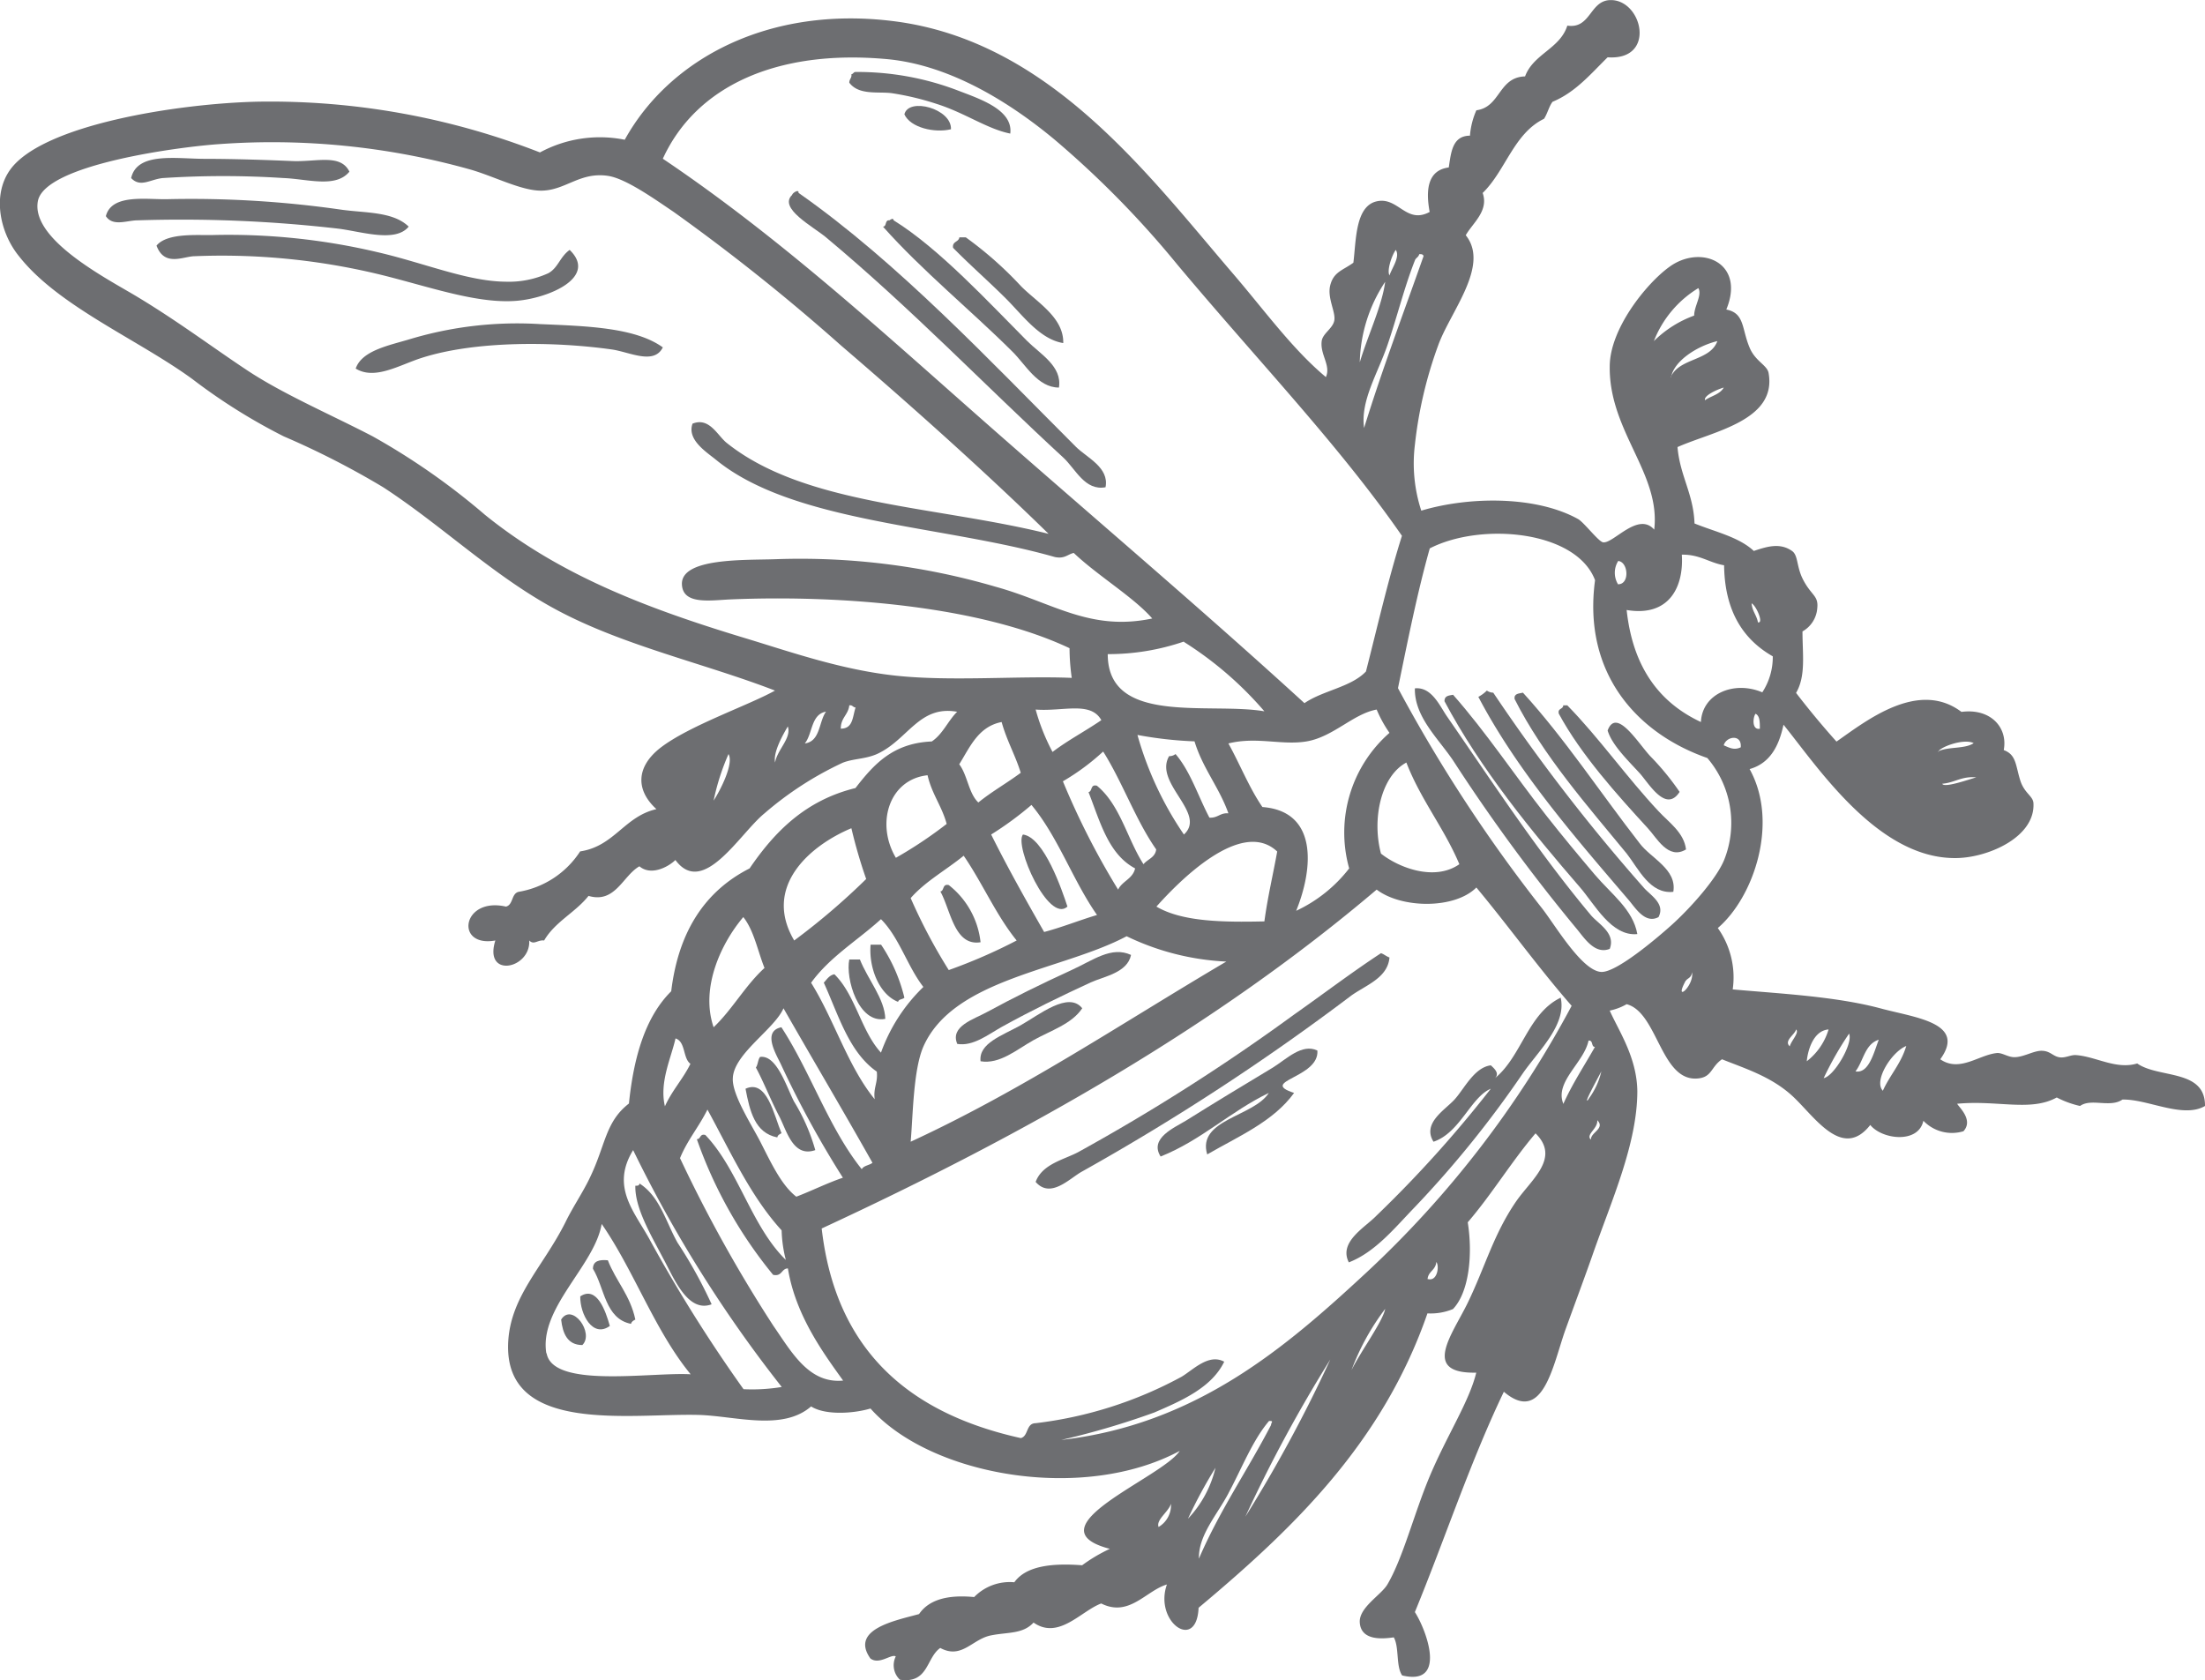 <?xml version="1.0" encoding="UTF-8"?> <svg xmlns="http://www.w3.org/2000/svg" viewBox="0 0 189.32 144.27"><defs><style>.cls-1{fill:#6d6e71;fill-rule:evenodd;}</style></defs><g id="Слой_2" data-name="Слой 2"><g id="Слой_1-2" data-name="Слой 1"><path class="cls-1" d="M86.74,11.47c-2-.4-3.9-1.79-6.36-2.56A23.69,23.69,0,0,0,76.56,8c-1.17-.15-2.82.2-3.64-.9,0-.33.23-.39.18-.73.15,0,.18-.19.36-.19a24.11,24.11,0,0,1,8.91,1.64C84.2,8.52,87,9.46,86.74,11.47Z"></path><path class="cls-1" d="M81.65,11.1c-1.42.34-3.48-.14-4-1.28C78,8.33,81.73,9.33,81.65,11.1Z"></path><path class="cls-1" d="M30,14.74c-1.17,1.43-3.58.63-5.64.55a79.79,79.79,0,0,0-10.38,0c-1.07.1-1.92.85-2.72,0,.52-2.27,3.87-1.65,6.36-1.65s5.39.1,7.47.19S29.24,13.18,30,14.74Z"></path><path class="cls-1" d="M94.92,41.84c-1.78.33-2.58-1.59-3.63-2.55-6.69-6.16-13-12.76-20.37-18.91-1.1-.92-4.11-2.5-2.91-3.64,0-.15.6-.55.55-.18C77.11,22.55,85,31,92.38,38.37,93.3,39.29,95.26,40.14,94.92,41.84Z"></path><path class="cls-1" d="M35.09,19.46c-1.13,1.39-4,.44-6,.18a117.44,117.44,0,0,0-17.27-.72c-.92,0-2.13.56-2.73-.36.51-2,3.69-1.38,5.45-1.46A90.33,90.33,0,0,1,29.27,18C31.37,18.3,33.74,18.15,35.09,19.46Z"></path><path class="cls-1" d="M90.92,33.28c-1.84,0-2.88-2-4-3.09-3.53-3.52-7.72-6.92-11.11-10.73.35,0,.14-.59.55-.54.17-.11.33-.22.37,0C80.65,21.35,84.92,26,88.2,29.29,89.32,30.41,91.21,31.45,90.92,33.28Z"></path><path class="cls-1" d="M48.91,21.46c2.43,2.35-1.78,4.14-4.55,4.37-3.13.26-6.9-1-10.73-2A57.48,57.48,0,0,0,16.72,22c-.95,0-2.6.95-3.28-.91.94-1.15,3.7-.86,4.91-.91a55.58,55.58,0,0,1,14,1.46c4.06.93,7.78,2.53,11.09,2.55a8.17,8.17,0,0,0,3.64-.73C47.92,23,48.07,22.06,48.91,21.46Z"></path><path class="cls-1" d="M91.29,29.46c-2-.32-3.46-2.36-4.91-3.81s-3.13-2.92-4.55-4.37c-.09-.57.49-.48.54-.9h.55a31.84,31.84,0,0,1,4.73,4.18C89,25.94,91.34,27.24,91.29,29.46Z"></path><path class="cls-1" d="M56.91,29.83c-.76,1.53-2.85.4-4.37.18-4.89-.69-11.72-.77-16.36.73-1.9.61-4,1.92-5.64.91.54-1.58,2.94-2,4.73-2.55a32,32,0,0,1,11.09-1.27C50.2,28,54.51,28.09,56.91,29.83Z"></path><path class="cls-1" d="M121.48,59.11c1.42-.15,2.12,1.47,2.73,2.37,4,5.79,7.83,11.66,12.37,17.09.64.77,2.16,1.54,1.63,2.91-1.32.52-2.22-1-2.91-1.81A152.87,152.87,0,0,1,124.76,65.3C123.47,63.39,121.43,61.54,121.48,59.11Z"></path><path class="cls-1" d="M142.4,78.75c-1.15.62-2-.81-2.55-1.45-4.45-5.21-9.53-11-12.92-17.46a3.07,3.07,0,0,0,.73-.54,1,1,0,0,0,.55.18,159.34,159.34,0,0,0,12.91,16.73C141.71,76.89,143,77.59,142.4,78.75Z"></path><path class="cls-1" d="M143.67,76.58c-2,.23-3-2-4-3.28-3.28-4-7.17-8.39-9.63-13.28-.06-.48.38-.46.72-.54,3.64,4,6.66,8.62,10,12.91C141.71,73.69,144,74.62,143.67,76.58Z"></path><path class="cls-1" d="M140.58,80.21c-2.22.22-3.67-2.57-4.91-4-4.13-4.77-8.56-10.18-11.65-16,0-.48.38-.48.74-.55,2.85,3.23,5.27,6.9,8,10.37,1.36,1.73,2.77,3.43,4.18,5.09S140.21,78.1,140.58,80.21Z"></path><path class="cls-1" d="M144.76,72.94c-1.53.93-2.51-1-3.28-1.82-2.65-2.89-5.72-6.29-7.64-9.83-.13-.49.37-.36.38-.72h.35c2.77,2.84,5.06,6.13,7.83,9.09C143.29,70.62,144.59,71.49,144.76,72.94Z"></path><path class="cls-1" d="M144.21,68c-1.19,1.85-2.66-.77-3.45-1.63-1.08-1.17-2.36-2.42-2.73-3.64.74-2,2.56,1,3.64,2.18A22.72,22.72,0,0,1,144.21,68Z"></path><path class="cls-1" d="M91.65,77.85c-1.63,1.48-4.59-5.25-3.82-6.19C89.65,71.89,91.2,76.48,91.65,77.85Z"></path><path class="cls-1" d="M81.46,76a7.22,7.22,0,0,1,2.73,4.91c-2.25.36-2.56-2.75-3.45-4.36C81.09,76.5,80.89,75.87,81.46,76Z"></path><path class="cls-1" d="M75.65,81.12a14,14,0,0,1,2,4.55c-.14.16-.49.11-.54.36-1.66-.65-2.53-3-2.36-4.91Z"></path><path class="cls-1" d="M97.11,82c-.31,1.53-2.31,1.84-3.46,2.36-2.6,1.2-5.07,2.4-7.64,3.82-1.16.65-2.46,1.69-3.82,1.46-.65-1.53,1.47-2.13,2.54-2.73C87.1,85.63,89.17,84.6,92,83.3,93.85,82.46,95.42,81.22,97.11,82Z"></path><path class="cls-1" d="M119.3,82.22c-.15,1.75-2,2.36-3.28,3.27a201.79,201.79,0,0,1-23.1,15.1c-1.06.57-2.71,2.39-4,.9.57-1.54,2.41-1.9,3.64-2.55a173.24,173.24,0,0,0,18.55-11.82c2.53-1.78,4.9-3.59,7.46-5.27C118.84,81.94,119,82.11,119.3,82.22Z"></path><path class="cls-1" d="M73.83,82.39c.66,1.68,2.14,3.39,2.18,5.1-2.31.45-3.43-3.48-3.09-5.1Z"></path><path class="cls-1" d="M128,93.49c-1.72.72-2.64,3.79-4.92,4.55-1-1.6,1-2.73,1.82-3.64s1.68-2.74,3.1-2.92c.28.26.78.68.36,1.1,2.3-1.88,2.82-5.55,5.64-6.91.53,2.36-2,4.66-3.28,6.54a90.13,90.13,0,0,1-9.27,11.47c-1.7,1.76-3.37,3.84-5.64,4.72-.9-1.76,1.4-3,2.36-4A103.12,103.12,0,0,0,128,93.49Z"></path><path class="cls-1" d="M92.92,86.58c-.89,1.35-2.72,1.92-4.17,2.73s-2.91,2.1-4.56,1.82c-.18-1.56,1.88-2.21,3.46-3.1S91.74,85.09,92.92,86.58Z"></path><path class="cls-1" d="M70,98.76c-1.92.67-2.46-1.7-3.1-2.91-.74-1.42-1.36-3-2-4.18.18-.24.17-.68.36-.91,1.42-.2,2.25,2.52,2.91,3.82A16.56,16.56,0,0,1,70,98.76Z"></path><path class="cls-1" d="M67.1,97.31c-.16.08-.33.16-.36.36-1.93-.38-2.36-2.25-2.73-4.18C65.86,92.64,66.45,95.77,67.1,97.31Z"></path><path class="cls-1" d="M61.1,112c-2.09.78-3.29-2.37-4.19-4-1-1.92-2.41-4.27-2.36-6.18.21,0,.32,0,.36-.19,1.75,1.11,2.28,3.35,3.27,5.09A39.08,39.08,0,0,1,61.1,112Z"></path><path class="cls-1" d="M52.19,108.22c.69,1.79,1.92,3,2.36,5.09-.17.09-.33.17-.37.37-2.23-.44-2.26-3.07-3.27-4.73C50.91,108.28,51.45,108.15,52.19,108.22Z"></path><path class="cls-1" d="M52.36,113.86c-1.47,1.06-2.56-1-2.54-2.54C51.24,110.38,52,112.57,52.36,113.86Z"></path><path class="cls-1" d="M50,115.5c-1.28,0-1.69-1-1.82-2.19C49.12,111.82,51.05,114.47,50,115.5Z"></path><path class="cls-1" d="M111.11,93.85c-1.78,2.46-4.77,3.72-7.46,5.28-.9-3,4-3.24,5.29-5.28-3.32,1.6-5.78,4.06-9.29,5.46-1-1.57,1.2-2.48,2.19-3.09,2.57-1.61,4.88-3,7.45-4.55,1.2-.75,2.5-2.09,3.82-1.46C113.29,92.57,108,92.83,111.11,93.85Z"></path><path class="cls-1" d="M101.29,124.59c-8.31,4.46-21.4,2.15-26.55-3.64-1.48.44-3.89.59-5.1-.18-2.46,2.14-6.52.82-9.64.73-5.83-.16-16.71,1.73-16.37-6.19.18-4,3-6.52,4.92-10.36.65-1.34,1.58-2.68,2.18-4C52,98.26,52,96.31,54,94.76c.41-4,1.41-7.44,3.63-9.64.62-5.14,2.91-8.61,6.73-10.55,2.16-3.17,4.81-5.85,9.09-6.9,1.55-2,3.19-3.86,6.55-4,.95-.63,1.39-1.77,2.18-2.55-3.29-.59-4.22,2.43-6.91,3.64-1,.43-2,.38-2.9.73a28.83,28.83,0,0,0-6.74,4.36c-2.12,1.73-5.25,7.23-7.64,4-.63.61-2.1,1.38-3.09.54-1.42.8-2.07,3.22-4.37,2.54-1.12,1.42-2.88,2.22-3.81,3.83-.57-.07-.87.42-1.28,0,.13,2.46-3.94,3.28-2.91,0-3.51.63-2.87-3.77.91-2.91.64-.15.45-1.13,1.1-1.27a7.84,7.84,0,0,0,5.27-3.47c2.94-.44,3.79-3,6.55-3.63-1.82-1.66-1.73-3.66.36-5.28,2.49-1.91,7.55-3.63,9.82-4.9-6-2.32-13-3.85-18.73-6.92C42.39,49.48,38,45.16,32.9,41.84a71.27,71.27,0,0,0-8.54-4.37,49.85,49.85,0,0,1-7.83-4.91C11.85,29.14,5,26.3,1.63,22,0,20-.71,16.75.89,14.55,3.7,10.7,15.3,8.88,22.17,8.73a63.64,63.64,0,0,1,24.19,4.36A10.82,10.82,0,0,1,53.64,12C57.51,5,66.07.47,76.74,1.82,90.05,3.5,98.5,14.91,105.84,23.47c2.7,3.14,5.12,6.51,8,8.91.45-1-.51-1.92-.36-3.09.09-.68,1-1.1,1.09-1.82s-.6-1.87-.37-2.91c.28-1.22,1.08-1.33,2-2,.24-1.88.15-4.85,2-5.27s2.53,2,4.55.91c-.36-1.94-.15-3.59,1.64-3.82.2-1.31.31-2.72,1.82-2.73a6.64,6.64,0,0,1,.55-2.18c2.08-.27,1.88-2.84,4.18-2.91.72-1.94,3-2.37,3.63-4.36,2,.3,1.92-2.11,3.64-2.19,2.79-.13,4.07,5.21-.18,4.91-1.44,1.41-2.75,3-4.73,3.82-.31.41-.43,1-.73,1.46-2.6,1.26-3.3,4.46-5.27,6.37.55,1.55-.88,2.6-1.45,3.63,2.09,2.61-1.33,6.56-2.37,9.46a36.17,36.17,0,0,0-2,8.55,13.06,13.06,0,0,0,.55,5.64c4.15-1.24,9.88-1.27,13.46.72.52.29,1.8,2,2.17,2,.89.09,3-2.66,4.37-1.09.57-4.83-3.88-8.43-3.82-14,0-3.25,3.15-7.13,5.09-8.54,2.68-2,6.6-.43,4.92,3.64,1.59.31,1.31,1.64,2,3.27.48,1.17,1.51,1.5,1.63,2.18.73,4.09-4.76,5-7.82,6.36.21,2.48,1.37,4,1.46,6.56,1.77.72,3.81,1.16,5.09,2.36,1.09-.36,2.23-.74,3.28,0,.53.37.38,1.28.9,2.36.73,1.48,1.39,1.44,1.27,2.55a2.49,2.49,0,0,1-1.27,2c0,2,.3,3.82-.55,5.28q1.66,2.16,3.47,4.18c2.5-1.74,7-5.36,10.73-2.55,2.51-.33,4,1.35,3.63,3.28,1.12.41,1,1.35,1.46,2.73.37,1,1.05,1.23,1.09,1.82.17,2.9-3.83,4.66-6.55,4.72-6.72.16-11.9-7.72-14.91-11.45-.39,1.85-1.17,3.32-2.91,3.81,2.54,4.57.37,11-2.73,13.65a7.31,7.31,0,0,1,1.28,5.27c3.95.36,8.83.59,12.73,1.64,2.92.79,7.37,1.22,5.09,4.36,1.68,1.16,3.33-.41,4.91-.54.46,0,.92.36,1.45.36.81,0,1.67-.57,2.37-.55s.92.44,1.45.55,1-.21,1.46-.18c1.73.12,3.45,1.27,5.27.72,1.85,1.3,5.85.46,5.82,3.65-1.89,1.11-4.94-.61-7.09-.55-1.06.73-2.68-.14-3.64.55a8.28,8.28,0,0,1-2-.73c-2.24,1.24-5.08.21-8.55.54.16.3,1.42,1.4.54,2.36a3.4,3.4,0,0,1-3.44-.9c-.43,2-3.56,1.61-4.56.36-2.35,3-4.69-.58-6.55-2.36s-4.2-2.48-6.18-3.28c-.94.64-.85,1.5-2,1.64-3.26.4-3.49-5.67-6.19-6.37a4.87,4.87,0,0,1-1.45.55c.76,1.72,2.33,4,2.37,6.91,0,4.49-2.19,9.34-3.82,14-.66,1.89-1.45,4-2.37,6.54-1.06,3-1.91,8.13-5.27,5.28-2.88,6-5.06,12.64-7.64,18.92,1,1.56,2.8,6.38-1.09,5.44-.55-.78-.24-2.42-.72-3.27-.8.11-2.81.37-2.92-1.27-.09-1.29,1.82-2.35,2.37-3.27,1.35-2.3,2.28-6.06,3.63-9.28,1.46-3.48,3.4-6.43,4-8.91-4.76.1-2.06-3.26-.73-6,1.51-3.12,2.22-5.9,4.17-8.73,1.32-1.89,3.79-3.71,1.65-5.82-2.06,2.42-3.75,5.23-5.82,7.64.44,2.76.12,6-1.27,7.45a5,5,0,0,1-2.19.37c-3.85,11.11-11.49,18.45-19.65,25.28-.17,3.82-3.85,1.2-2.72-2-1.8.53-3.24,2.84-5.64,1.63-1.73.64-3.65,3.15-5.81,1.64-.92,1-2.2.81-3.65,1.1-1.61.31-2.51,2.08-4.36,1.08-1.22.85-1,3.08-3.46,2.73a1.7,1.7,0,0,1-.36-2c-.36-.26-1.42.76-2.18.17-1.79-2.53,2.24-3.27,4.18-3.81.84-1.23,2.44-1.68,4.73-1.46a4.27,4.27,0,0,1,3.45-1.27c1-1.4,3.21-1.66,5.82-1.46A13.77,13.77,0,0,1,95.29,133C88.35,131.18,99.79,126.9,101.29,124.59ZM101.1,22.74A82.42,82.42,0,0,0,90.56,12c-3.69-3.07-8.86-6.4-14.37-6.92-9.54-.88-16.45,2.36-19.28,8.55,10.11,6.8,19,15,28,22.92S103.13,52.27,112,60.38c1.58-1.09,4-1.37,5.28-2.72,1-3.91,1.91-7.91,3.09-11.65C115,38.26,108.15,31.15,101.1,22.74ZM72.19,29.65A173.37,173.37,0,0,0,57.83,18.19c-1.69-1.14-4.12-2.87-5.64-3.09-2.39-.35-3.61,1.22-5.64,1.27-1.72.05-4.09-1.22-6.19-1.82A62.93,62.93,0,0,0,18.9,12.37c-3.26.21-15.07,1.72-15.65,4.91s5.52,6.43,8.19,8c3.72,2.21,6.76,4.52,9.83,6.55S28.49,35.64,32,37.47a59.07,59.07,0,0,1,9.63,6.73c6.25,5.06,13.55,7.93,22.19,10.55,3.92,1.18,8.35,2.76,13.1,3.27s10.63,0,15.1.19a18.5,18.5,0,0,1-.19-2.55c-7.49-3.54-19.21-4.6-29.1-4.19-1.76.08-4.09.48-4.18-1.27-.12-2.32,5.42-2.09,8-2.18a59.69,59.69,0,0,1,18.92,2.36c4.91,1.35,8.09,3.86,13.46,2.73-1.58-1.82-4.69-3.68-6.74-5.63-.53.12-.78.53-1.63.35-9.64-2.75-22.48-2.93-29.1-8.36-.84-.68-2.49-1.72-2-3.09,1.44-.58,2.13,1,2.92,1.64,6.7,5.37,17.9,5.4,27.65,7.82C84.81,40.73,78.5,35.06,72.19,29.65Zm47.11-6c.19-.6.94-1.6.54-2.19C119.5,21.92,119.06,23.22,119.3,23.65Zm2.18-1.28c-.9,2.27-1.52,4.83-2.36,7.28s-2.33,4.78-2,7.1c1.56-5.05,3.38-9.85,5.1-14.74,0-.14-.15-.21-.37-.18C121.8,22.09,121.55,22.14,121.48,22.37Zm-4.73,8.74c.67-2.25,1.92-4.87,2.18-6.91A13,13,0,0,0,116.75,31.11ZM142,29.29a9.53,9.53,0,0,1,3.46-2.19c0-.83.7-1.75.36-2.36A9.26,9.26,0,0,0,142,29.29Zm1.45,3.09c.72-1.66,3.38-1.36,4-3.09C145.69,29.72,143.73,31,143.48,32.38Zm2.92,2c.53-.38,1.31-.51,1.63-1.1C147.4,33.45,146.22,34,146.4,34.38ZM132.4,78c1.12,1.43,3.43,5.39,5.09,5.46,1.3.05,4.76-2.89,6-4,1.64-1.47,3.89-4,4.55-5.63a8.58,8.58,0,0,0-1.45-8.74c-6-2.09-10.72-7.24-9.64-15.27-1.61-4.26-9.77-5-14.19-2.73-1.08,3.83-1.89,7.93-2.73,12A129.61,129.61,0,0,0,132.4,78Zm7.26-25.65c.51,4.84,2.73,7.95,6.38,9.65.11-2.43,2.84-3.58,5.27-2.55a5.55,5.55,0,0,0,.9-3.09c-2.54-1.45-4.13-3.88-4.18-7.82-1.29-.22-2.09-.94-3.63-.91C144.58,50.35,143.35,53,139.66,52.38Zm-.72-2.18c1,0,.87-1.91,0-2A1.9,1.9,0,0,0,138.94,50.2Zm12,3.27c.52.11-.16-1.45-.55-1.63C150.45,52.51,150.84,52.84,150.94,53.47Zm-49.29,1.65a20,20,0,0,1-6.54,1.08c0,6.16,8.71,4.1,13.45,4.91A30.57,30.57,0,0,0,101.65,55.12ZM72.19,62.57c1.06,0,1-1,1.27-1.82-.23,0-.25-.23-.54-.18C72.83,61.39,72.18,61.64,72.19,62.57Zm16.73-1.64a17.72,17.72,0,0,0,1.45,3.64c1.31-1,2.82-1.79,4.19-2.73C93.64,60.19,91.29,61.11,88.92,60.93Zm23.29,2.73c-2.14.37-4.3-.43-6.74.18,1,1.8,1.78,3.8,2.92,5.46,4.76.36,4.39,5.24,2.9,8.91a12.37,12.37,0,0,0,4.55-3.64,11.38,11.38,0,0,1,3.46-11.64,10.68,10.68,0,0,1-1.1-2C116.2,61.29,114.49,63.26,112.21,63.66Zm-43.11.18c1.34-.18,1.19-1.84,1.82-2.73C69.62,61.34,69.78,63,69.1,63.84Zm82-1.27c0-.57,0-1.1-.37-1.28C150.5,61.58,150.39,62.74,151.13,62.57ZM86,62c-2,.39-2.71,2.13-3.64,3.63.71.93.8,2.49,1.64,3.28,1.14-.93,2.46-1.67,3.64-2.55C87.18,64.86,86.44,63.6,86,62ZM66.55,65.48c.17-1.1,1.43-2.09,1.09-3.1C67.17,63.18,66.37,64.62,66.55,65.48Zm35.1,6.18c2-1.83-2.62-4.41-1.27-6.73a.84.84,0,0,0,.55-.18c1.29,1.5,1.94,3.63,2.91,5.46.72.05.91-.43,1.63-.37-.79-2.23-2.2-3.85-2.91-6.18a33.5,33.5,0,0,1-4.9-.55A29,29,0,0,0,101.65,71.66ZM148,64c.51.22.9.44,1.46.17C149.56,63,148.2,63.23,148,64Zm18.38.54c.82-.45,2.34-.2,3.08-.73C168.55,63.38,166.48,64.19,166.41,64.57Zm-71.67,0a19.62,19.62,0,0,1-3.45,2.55A65.51,65.51,0,0,0,96,76.39c.36-.74,1.26-.92,1.46-1.82-2.3-1.22-3-4-4-6.55.35-.07.14-.7.72-.55,2,1.64,2.6,4.57,4,6.74.35-.44,1-.56,1.09-1.27C97.51,70.42,96.4,67.22,94.74,64.57ZM61.27,68.75c.61-.94,1.75-3.2,1.28-4A20,20,0,0,0,61.27,68.75Zm57.3,4.55c1.53,1.21,4.6,2.4,6.73.91-1.31-3.11-3.32-5.54-4.55-8.73C118.59,66.63,117.77,70.29,118.57,73.3ZM79.64,66.57c-3.31.36-4.47,4.15-2.72,7.09a36.73,36.73,0,0,0,4.36-2.91C80.87,69.22,80,68.17,79.64,66.57Zm87.12.73c.14.38,2.18-.33,2.92-.55C168.41,66.64,167.83,67.21,166.76,67.3Zm-78.2,1.82a28.52,28.52,0,0,1-3.46,2.54c1.43,2.87,3,5.66,4.55,8.37,1.58-.42,3-1,4.54-1.46C92.12,75.62,90.85,71.86,88.56,69.12ZM68.19,80.76a58.93,58.93,0,0,0,6.18-5.28,42.67,42.67,0,0,1-1.27-4.36C69.53,72.61,65.46,76.14,68.19,80.76Zm31.1-2.91c2.21,1.3,5.68,1.35,9.27,1.27.28-2.09.74-4,1.1-6C106.57,70.2,101.16,75.75,99.29,77.85Zm-21.1-.73a47.06,47.06,0,0,0,3.27,6.18,46,46,0,0,0,5.83-2.54c-1.77-2.18-2.94-4.94-4.55-7.28C81.24,74.71,79.46,75.67,78.19,77.12Zm48.57-.91c-1.88,1.88-6.44,1.8-8.56.18-13.84,11.75-30.16,21-47.65,29.1,1.2,10.5,7.53,15.88,17.1,18,.67-.18.43-1.27,1.27-1.28a34.79,34.79,0,0,0,12.55-4c1-.61,2.32-2,3.64-1.28-1.07,2.23-3.68,3.36-6,4.36a68.75,68.75,0,0,1-8,2.36c11.63-1.33,19.33-8,26.19-14.36a87.29,87.29,0,0,0,17.64-22.92C132.1,83.12,129.54,79.55,126.76,76.21Zm-65.49,12c1.62-1.54,2.72-3.59,4.37-5.09-.59-1.47-.9-3.21-1.82-4.37C62,80.89,60.09,84.75,61.27,88.21Zm8.37-3.82c2,3.21,3.15,7.17,5.46,10-.13-1,.29-1.41.18-2.37-2.39-1.67-3.28-4.84-4.55-7.64.27-.28.46-.63.91-.72,1.81,1.77,2.29,4.87,4,6.73a14.75,14.75,0,0,1,3.64-5.64c-1.38-1.78-2.07-4.25-3.64-5.82C73.64,80.75,71.24,82.17,69.64,84.39Zm27.1-4C91.23,83.33,81.9,84,79.29,89.85c-.88,2-.9,5.93-1.1,8.19,9.71-4.49,18.17-10.21,27.1-15.47A22,22,0,0,1,96.74,80.4Zm48,3.81c-1.09,2,.73.49.54-.72C145.22,84,144.86,84,144.76,84.21ZM62.92,92.58c-.09,1.39,1.61,4,2.36,5.46.94,1.84,1.81,3.73,3.09,4.72,1.36-.52,2.6-1.15,4-1.63a84.79,84.79,0,0,1-5.28-9.65c-.36-.81-1.73-2.91,0-3.27,2.51,3.85,4.07,8.66,6.9,12.19.17-.32.65-.33.92-.55-2.51-4.46-5.11-8.84-7.64-13.27C66.51,88.36,63,90.49,62.92,92.58Zm90.75-2.73c.1-.45.85-1.19.54-1.45C154.11,88.85,153.13,89.37,153.67,89.85Zm1.46,1.28A5.4,5.4,0,0,0,157,88.4C155.63,88.5,155.19,90.36,155.13,91.13Zm1.45,1.45c.9-.17,2.55-3,2.18-3.82A28.3,28.3,0,0,0,156.58,92.58ZM57.09,95c.6-1.35,1.55-2.34,2.19-3.65-.66-.48-.4-1.9-1.28-2.18C57.62,90.86,56.6,92.93,57.09,95Zm77.13-.19c.78-1.75,1.8-3.28,2.72-4.91-.34,0-.13-.6-.55-.54C136,91.25,133.47,92.89,134.22,94.76ZM159.31,92c1.15.21,1.58-1.63,2-2.72C160.1,89.67,160,91.11,159.31,92Zm2.36,1.64c.61-1.34,1.56-2.32,2-3.82C162.41,90.32,160.83,92.84,161.67,93.67Zm-25.28.73a6.3,6.3,0,0,0,1.1-2.37C137,92.92,135.87,95,136.39,94.4Zm-78,5.09a121.18,121.18,0,0,0,8,14.37c1.59,2.3,3.07,5,6,4.72-1.7-2.37-4.09-5.61-4.74-9.63-.56,0-.49.72-1.27.55a38.3,38.3,0,0,1-6.55-11.65c.36,0,.23-.49.73-.36,2.86,3,3.94,7.82,6.91,10.73a11.35,11.35,0,0,1-.36-2.54c-2.67-2.92-4.4-6.77-6.37-10.37C60,96.78,59,97.92,58.37,99.49Zm78.21-1.64c0-.59,1.24-.92.54-1.63C137.21,96.92,136.14,97.4,136.58,97.85Zm-82.22.91c-2,3.22.14,5.36,1.46,7.82a127.72,127.72,0,0,0,8,12.74,15.54,15.54,0,0,0,3.28-.19A112,112,0,0,1,54.36,98.76Zm-7.45,17.46c.51,3.07,9,1.62,12.37,1.82-3.09-3.76-4.84-8.86-7.64-12.91C51.05,108.7,46.26,112.32,46.91,116.22Zm75.66-6.36c.85.24,1-1.16.73-1.46C123.26,109.09,122.61,109.17,122.57,109.86Zm-3.64,2.54a20.51,20.51,0,0,0-2.91,5.28C116.86,116,118.72,113.48,118.93,112.4Zm-12,17.83a121,121,0,0,0,7.27-13.46A122.69,122.69,0,0,0,106.93,130.23Zm-1.46-2c-1,1.9-2.6,3.62-2.55,5.64,1.77-4.13,4.18-7.59,6.19-11.47,0-.22.28-.37-.17-.35C107.55,123.67,106.61,126.11,105.47,128.23ZM102,130.41a9.55,9.55,0,0,0,2.36-4.37A40.49,40.49,0,0,0,102,130.41Zm-2.54.72a2.17,2.17,0,0,0,1.08-2C100.31,129.85,99.23,130.51,99.48,131.13Z"></path></g></g></svg> 
